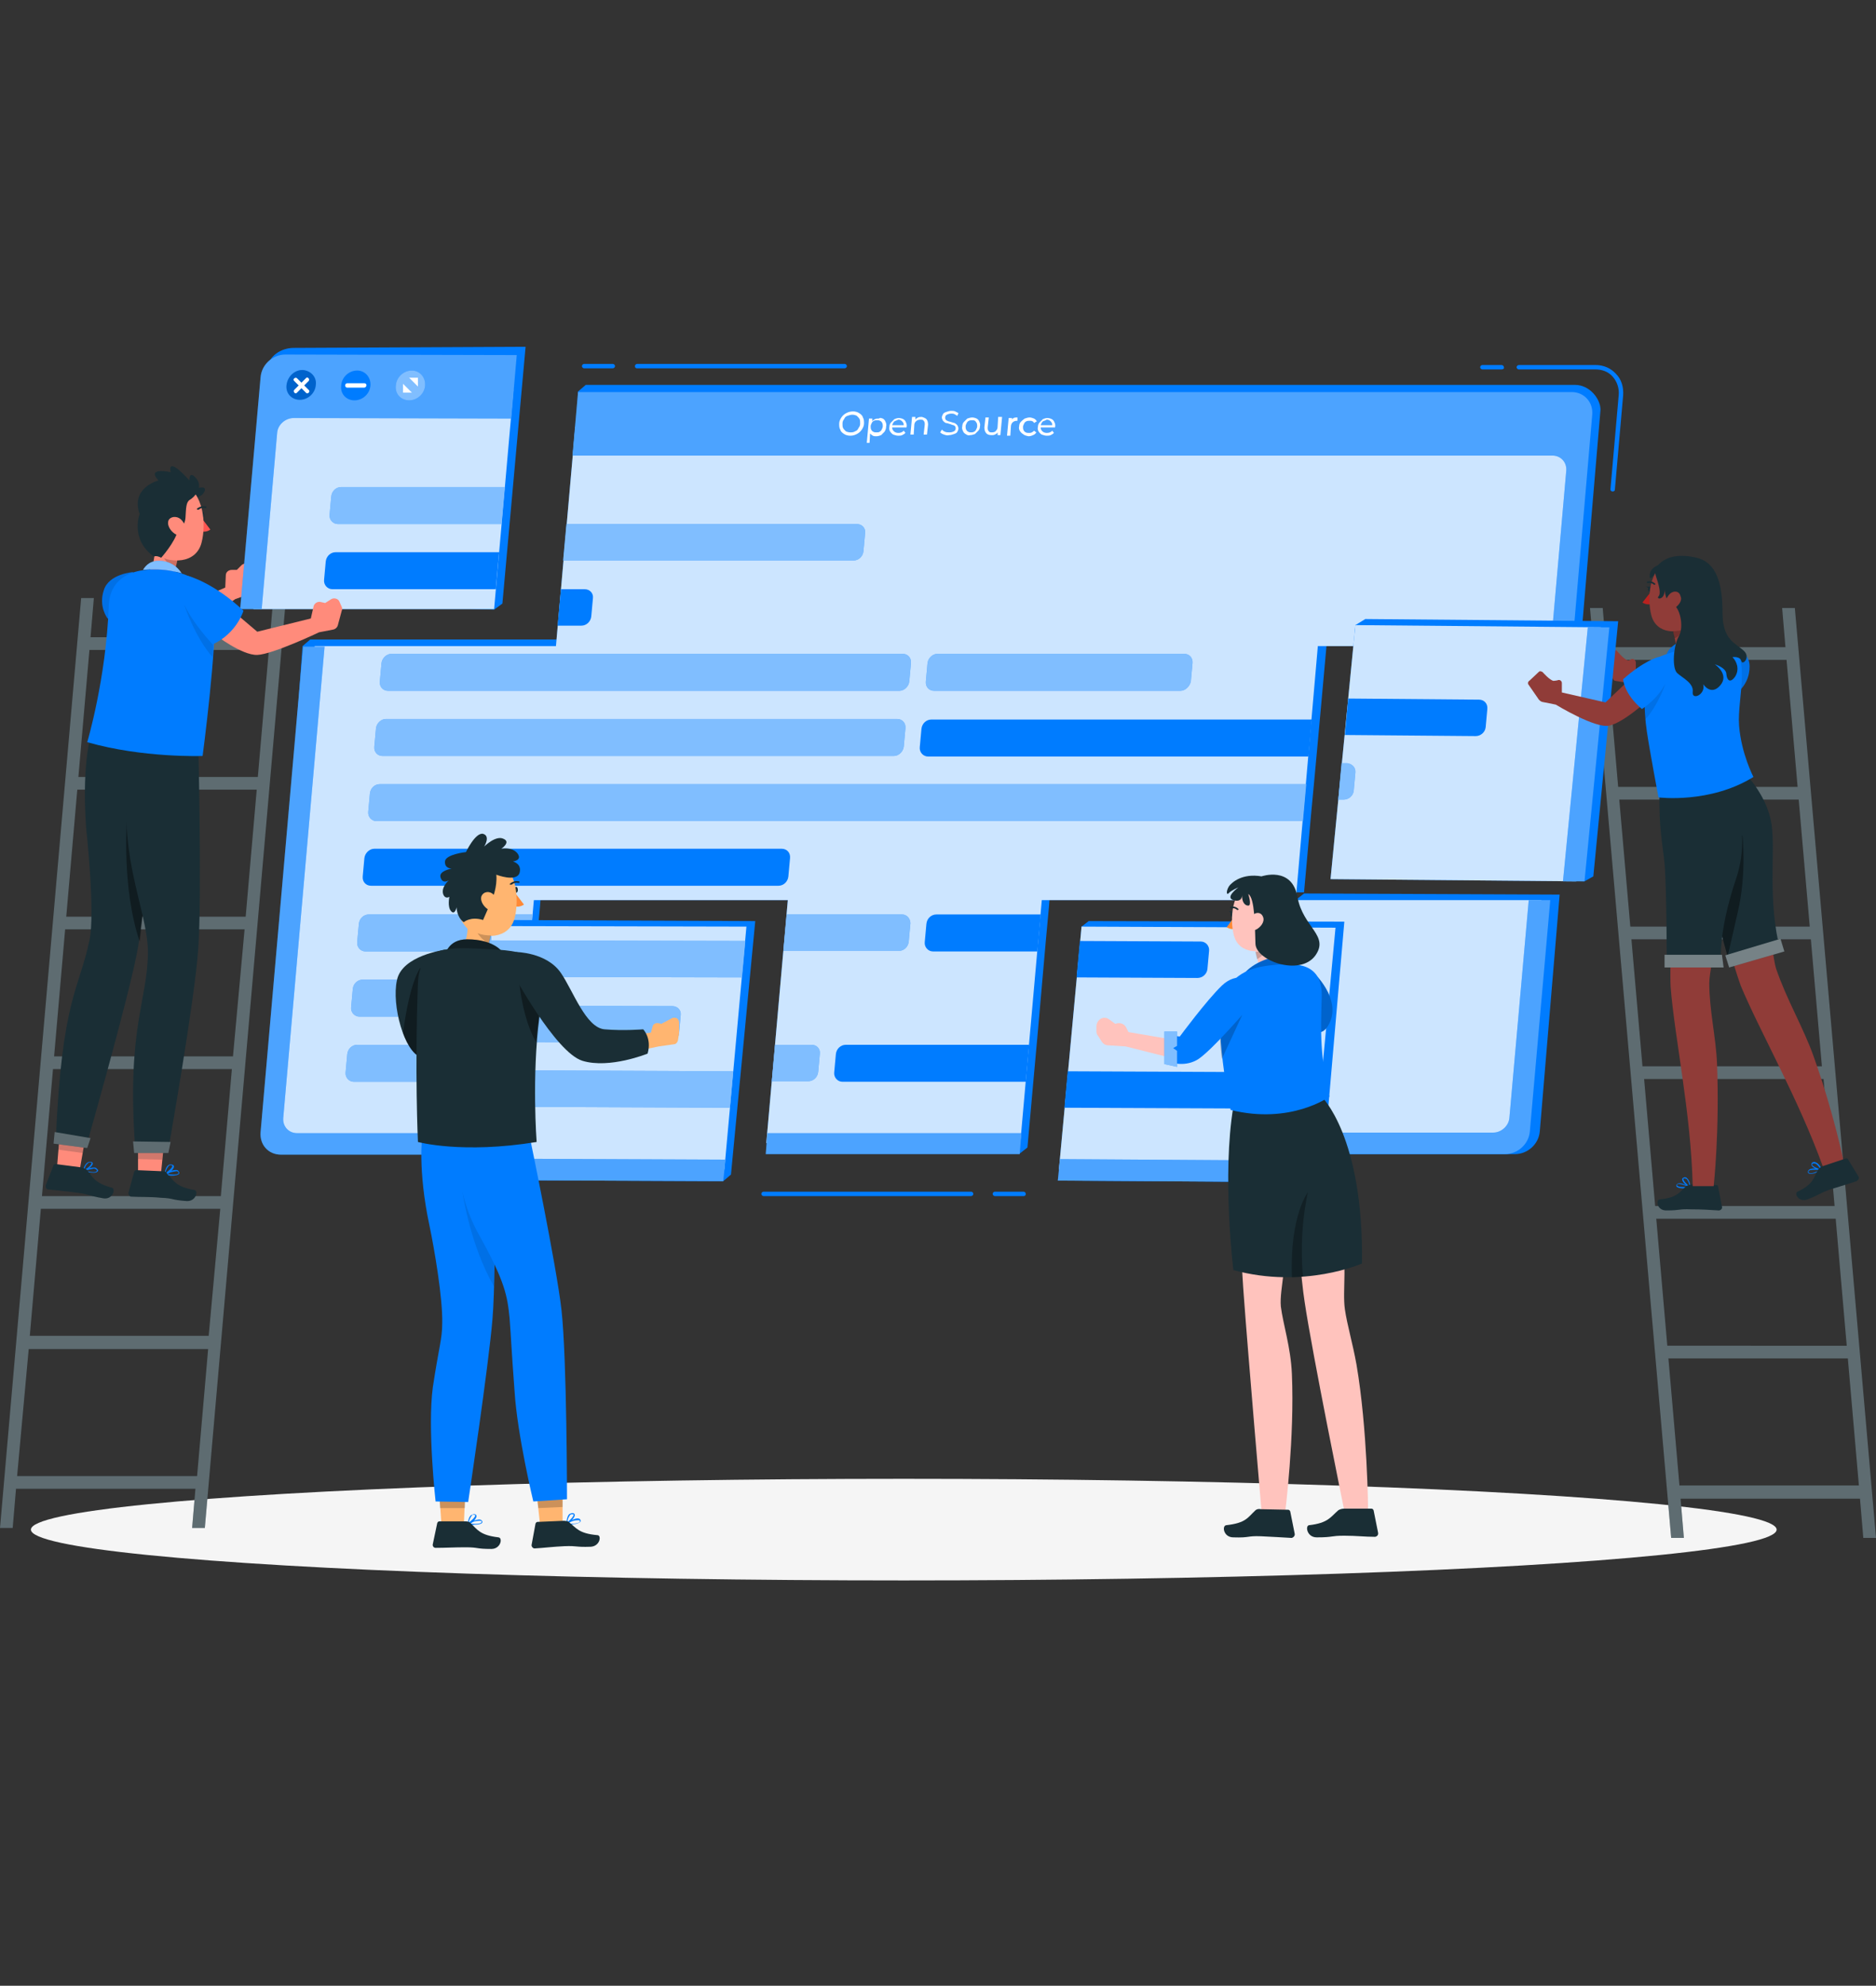 <?xml version="1.0" encoding="utf-8"?>
<!-- Generator: Adobe Illustrator 24.0.2, SVG Export Plug-In . SVG Version: 6.00 Build 0)  -->
<svg version="1.1" id="Capa_1" xmlns="http://www.w3.org/2000/svg" xmlns:xlink="http://www.w3.org/1999/xlink" x="0px" y="0px"
	 viewBox="0 0 339.8 359.6" style="enable-background:new 0 0 339.8 359.6;" xml:space="preserve">
<rect x="0" y="0" width="339.8" height="359.6" fill="#333333" stroke="none"/>
<style type="text/css">
	.st0{fill:#F5F5F5;}
	.st1{fill:#007CFF;}
	.st2{opacity:0.8;fill:#FFFFFF;}
	.st3{opacity:0.5;fill:#FFFFFF;}
	.st4{opacity:0.5;}
	.st5{fill:#FFFFFF;}
	.st6{opacity:0.3;fill:#FFFFFF;}
	.st7{fill:#1A2E35;}
	.st8{fill:#903C38;}
	.st9{opacity:0.4;}
	.st10{opacity:0.4;fill:#FFFFFF;}
	.st11{fill:#BA221F;}
	.st12{opacity:0.2;}
	.st13{opacity:0.1;}
	.st14{fill:#FFC3BD;}
	.st15{fill:#FF8935;}
	.st16{opacity:0.3;}
	.st17{fill:#FFB570;}
	.st18{fill:#FF8B7B;}
	.st19{opacity:0.2;fill:#1A2E35;}
	.st20{fill:#FF5551;}
</style>
<g>
	<title>regurinfo-home-slide</title>
	<ellipse id="_x3C_Path_x3E__1_" class="st0" cx="163.7" cy="277" rx="158.1" ry="9.2"/>
	<g>
		<g>
			<g>
				<path class="st1" d="M285.3,69.7l-179.2,0l-1.4,1.2L104,93.7l0,0l-0.3,3.5l-0.7,8.3l0,0l-0.6,6.6l0,0l-0.3,3.7H60.1h-1.7h-2.2
					l-1.4,1.2l-6.3,86.7c-0.2,2.3,1.5,4.1,3.7,4.1h41.9l0.3-3.9h-0.2l0.8-9.4l0,0l0.6-6.6h0l0.5-5.2l0,0l0.6-6.6l0,0l0.5-5.3
					l0.6-6.5l0,0l0.2-2.6h46l-0.8,9.1l0,0.1l0,0l-2.9,32.9l0,0l-0.1,1.4l0,0.5l0,0l-0.2,2l44.7,1.2l1.4-1.1l1.2-13.4l0,0l0.6-6.6
					l0,0l1.5-17.1l0.6-6.5l0,0l0.2-2.6h46l1.3-14.4h0l0.5-5.3l0.6-6.5l0,0l0.6-6.6h0l1.2-13.3h42.1l2.5,1.2l1.4-1.2l3.5-41.3
					C289.9,72.2,287.9,69.7,285.3,69.7z"/>
				<path class="st1" d="M232.5,209h41.9c2.3,0,4.3-1.8,4.5-4.1l3.6-42.9l-46.3-0.2l-1.4,1.1L232.5,209z"/>
			</g>
		</g>
		<g>
			<g>
				<g>
					<polygon class="st1" points="283.3,117 286.7,77.3 104.2,77.3 100.7,117 57,117 49.2,207 92.8,207 96.7,163 142.7,163 
						138.8,207 184.8,207 188.7,163 234.7,163 230.9,207 275.4,207 279.2,163 234.7,163 238.7,117 					"/>
					<polygon class="st2" points="283.3,117 286.7,77.3 104.2,77.3 100.7,117 57,117 49.2,207 92.8,207 96.7,163 142.7,163 
						138.8,207 184.8,207 188.7,163 234.7,163 230.9,207 275.4,207 279.2,163 234.7,163 238.7,117 					"/>
				</g>
				<g>
					<path class="st1" d="M162.9,125.1H70.3c-0.9,0-1.6-0.7-1.5-1.7l0.3-3.3c0.1-0.9,0.9-1.7,1.8-1.7h92.6c0.9,0,1.6,0.7,1.5,1.7
						l-0.3,3.3C164.6,124.3,163.8,125.1,162.9,125.1z"/>
					<path class="st3" d="M162.9,125.1H70.3c-0.9,0-1.6-0.7-1.5-1.7l0.3-3.3c0.1-0.9,0.9-1.7,1.8-1.7h92.6c0.9,0,1.6,0.7,1.5,1.7
						l-0.3,3.3C164.6,124.3,163.8,125.1,162.9,125.1z"/>
				</g>
				<g>
					<path class="st1" d="M213.8,125.1h-44.6c-0.9,0-1.6-0.7-1.5-1.7l0.3-3.3c0.1-0.9,0.9-1.7,1.8-1.7h44.7c0.9,0,1.6,0.7,1.5,1.7
						l-0.3,3.3C215.5,124.3,214.7,125.1,213.8,125.1z"/>
					<path class="st3" d="M213.8,125.1h-44.6c-0.9,0-1.6-0.7-1.5-1.7l0.3-3.3c0.1-0.9,0.9-1.7,1.8-1.7h44.7c0.9,0,1.6,0.7,1.5,1.7
						l-0.3,3.3C215.5,124.3,214.7,125.1,213.8,125.1z"/>
				</g>
				<g>
					<path class="st1" d="M161.9,136.9H69.3c-0.9,0-1.6-0.7-1.5-1.7l0.3-3.3c0.1-0.9,0.9-1.7,1.8-1.7h92.6c0.9,0,1.6,0.7,1.5,1.7
						l-0.3,3.3C163.6,136.1,162.8,136.9,161.9,136.9z"/>
					<path class="st3" d="M161.9,136.9H69.3c-0.9,0-1.6-0.7-1.5-1.7l0.3-3.3c0.1-0.9,0.9-1.7,1.8-1.7h92.6c0.9,0,1.6,0.7,1.5,1.7
						l-0.3,3.3C163.6,136.1,162.8,136.9,161.9,136.9z"/>
				</g>
				<path class="st1" d="M141,160.4H67.2c-0.9,0-1.6-0.7-1.5-1.7l0.3-3.3c0.1-0.9,0.9-1.7,1.8-1.7h73.8c0.9,0,1.6,0.7,1.5,1.7
					l-0.3,3.3C142.7,159.7,141.9,160.4,141,160.4z"/>
				<path class="st1" d="M105.9,106.7h-4.3l-0.6,6.6h4.3c0.9,0,1.7-0.7,1.8-1.7l0.3-3.3C107.5,107.4,106.8,106.7,105.9,106.7z"/>
				<g>
					<path class="st1" d="M155.2,94.9h-52.6l-0.6,6.6h52.6c0.9,0,1.7-0.7,1.8-1.7l0.3-3.3C156.8,95.7,156.2,94.9,155.2,94.9z"/>
					<path class="st3" d="M155.2,94.9h-52.6l-0.6,6.6h52.6c0.9,0,1.7-0.7,1.8-1.7l0.3-3.3C156.8,95.7,156.2,94.9,155.2,94.9z"/>
				</g>
				<g>
					<path class="st1" d="M236.6,142H68.8c-0.9,0-1.7,0.7-1.8,1.7l-0.3,3.3c-0.1,0.9,0.6,1.7,1.5,1.7H236L236.6,142z"/>
					<path class="st3" d="M236.6,142H68.8c-0.9,0-1.7,0.7-1.8,1.7l-0.3,3.3c-0.1,0.9,0.6,1.7,1.5,1.7H236L236.6,142z"/>
				</g>
				<path class="st1" d="M237.6,130.3h-68.9c-0.9,0-1.7,0.7-1.8,1.7l-0.3,3.3c-0.1,0.9,0.6,1.7,1.5,1.7H237L237.6,130.3z"/>
				<g>
					<g>
						<path class="st1" d="M163.4,165.6h-20.9l-0.6,6.6h20.9c0.9,0,1.7-0.7,1.8-1.7l0.3-3.3C164.9,166.4,164.3,165.6,163.4,165.6z"
							/>
						<path class="st1" d="M96.4,165.6H66.8c-0.9,0-1.7,0.7-1.8,1.7l-0.3,3.3c-0.1,0.9,0.6,1.7,1.5,1.7h29.7L96.4,165.6z"/>
					</g>
					<g class="st4">
						<path class="st5" d="M163.4,165.6h-20.9l-0.6,6.6h20.9c0.9,0,1.7-0.7,1.8-1.7l0.3-3.3C164.9,166.4,164.3,165.6,163.4,165.6z"
							/>
						<path class="st5" d="M96.4,165.6H66.8c-0.9,0-1.7,0.7-1.8,1.7l-0.3,3.3c-0.1,0.9,0.6,1.7,1.5,1.7h29.7L96.4,165.6z"/>
					</g>
				</g>
				<g>
					<path class="st1" d="M95.4,177.4H65.7c-0.9,0-1.7,0.7-1.8,1.7l-0.3,3.3c-0.1,0.9,0.6,1.7,1.5,1.7h29.7L95.4,177.4z"/>
					<path class="st3" d="M95.4,177.4H65.7c-0.9,0-1.7,0.7-1.8,1.7l-0.3,3.3c-0.1,0.9,0.6,1.7,1.5,1.7h29.7L95.4,177.4z"/>
				</g>
				<g>
					<g>
						<path class="st1" d="M94.4,189.2H64.7c-0.9,0-1.7,0.7-1.8,1.7l-0.3,3.3c-0.1,0.9,0.6,1.7,1.5,1.7h29.7L94.4,189.2z"/>
						<path class="st1" d="M147,189.2h-6.6l-0.6,6.6h6.6c0.9,0,1.7-0.7,1.8-1.7l0.3-3.3C148.6,189.9,147.9,189.2,147,189.2z"/>
					</g>
					<g class="st4">
						<path class="st5" d="M94.4,189.2H64.7c-0.9,0-1.7,0.7-1.8,1.7l-0.3,3.3c-0.1,0.9,0.6,1.7,1.5,1.7h29.7L94.4,189.2z"/>
						<path class="st5" d="M147,189.2h-6.6l-0.6,6.6h6.6c0.9,0,1.7-0.7,1.8-1.7l0.3-3.3C148.6,189.9,147.9,189.2,147,189.2z"/>
					</g>
				</g>
				<g>
					<path class="st1" d="M288.4,75.1c0.2-2.3-1.5-4.1-3.7-4.1h-180l-1,11.5h177.5c1.5,0,2.6,1.2,2.5,2.7l-2.8,31.8h3.9L288.4,75.1z
						"/>
					<path class="st6" d="M288.4,75.1c0.2-2.3-1.5-4.1-3.7-4.1h-180l-1,11.5h177.5c1.5,0,2.6,1.2,2.5,2.7l-2.8,31.8h3.9L288.4,75.1z
						"/>
				</g>
				<g>
					<path class="st1" d="M276.9,163l-3.5,39.4c-0.1,1.5-1.5,2.7-2.9,2.7H231l-0.3,3.9h41.9c2.3,0,4.3-1.8,4.5-4.1l3.7-41.9H276.9z"
						/>
					<path class="st6" d="M276.9,163l-3.5,39.4c-0.1,1.5-1.5,2.7-2.9,2.7H231l-0.3,3.9h41.9c2.3,0,4.3-1.8,4.5-4.1l3.7-41.9H276.9z"
						/>
				</g>
				<g>
					<path class="st1" d="M58.8,117l-7.5,85.5c-0.1,1.5,1,2.7,2.5,2.7h39.4l-0.3,3.9H50.9c-2.3,0-3.9-1.8-3.7-4.1l7.7-87.9H58.8z"/>
					<path class="st6" d="M58.8,117l-7.5,85.5c-0.1,1.5,1,2.7,2.5,2.7h39.4l-0.3,3.9H50.9c-2.3,0-3.9-1.8-3.7-4.1l7.7-87.9H58.8z"/>
				</g>
				<g>
					<polygon class="st1" points="185,205.2 139,205.2 138.7,209 184.7,209 					"/>
					<polygon class="st6" points="185,205.2 139,205.2 138.7,209 184.7,209 					"/>
				</g>
				<g>
					<path class="st1" d="M186.4,189.2h-33.2c-0.9,0-1.7,0.7-1.8,1.7l-0.3,3.3c-0.1,0.9,0.6,1.7,1.5,1.7h33.2L186.4,189.2z"/>
					<path class="st1" d="M235.5,189.2h-3l-0.6,6.6h3c0.9,0,1.7-0.7,1.8-1.7l0.3-3.3C237.1,189.9,236.4,189.2,235.5,189.2z"/>
				</g>
				<path class="st1" d="M188.5,165.6h-18.9c-0.9,0-1.7,0.7-1.8,1.7l-0.3,3.3c-0.1,0.9,0.6,1.7,1.5,1.7h18.9L188.5,165.6z"/>
			</g>
			<g>
				<g>
					<path class="st1" d="M292.1,89C292.1,89,292.1,89,292.1,89c-0.3,0-0.4-0.2-0.4-0.4l1.5-17.1c0.1-1.2-0.3-2.4-1.1-3.3
						c-0.8-0.9-1.9-1.3-3.1-1.3h-13.9c-0.2,0-0.4-0.2-0.4-0.4c0-0.2,0.2-0.4,0.4-0.4H289c1.5,0,2.8,0.6,3.7,1.6c1,1,1.4,2.4,1.3,3.9
						l-1.5,17.1C292.5,88.9,292.3,89,292.1,89z"/>
				</g>
				<g>
					<path class="st1" d="M272,66.9h-3.5c-0.2,0-0.4-0.2-0.4-0.4c0-0.2,0.2-0.4,0.4-0.4h3.5c0.2,0,0.4,0.2,0.4,0.4
						C272.5,66.7,272.3,66.9,272,66.9z"/>
				</g>
			</g>
			<g>
				<path class="st1" d="M185.4,216.6h-5.2c-0.2,0-0.4-0.2-0.4-0.4c0-0.2,0.2-0.4,0.4-0.4h5.2c0.2,0,0.4,0.2,0.4,0.4
					C185.8,216.4,185.7,216.6,185.4,216.6z"/>
			</g>
			<g>
				<path class="st1" d="M175.9,216.6h-37.6c-0.2,0-0.4-0.2-0.4-0.4c0-0.2,0.2-0.4,0.4-0.4h37.6c0.2,0,0.4,0.2,0.4,0.4
					C176.3,216.4,176.1,216.6,175.9,216.6z"/>
			</g>
			<g>
				<path class="st5" d="M152.9,78.6c-0.3-0.2-0.6-0.4-0.7-0.8c-0.2-0.3-0.2-0.7-0.2-1.1c0-0.4,0.2-0.8,0.4-1.1
					c0.2-0.3,0.5-0.6,0.9-0.8c0.4-0.2,0.8-0.3,1.2-0.3c0.4,0,0.8,0.1,1.1,0.3c0.3,0.2,0.6,0.4,0.7,0.8c0.2,0.3,0.2,0.7,0.2,1.1
					c0,0.4-0.2,0.8-0.4,1.1c-0.2,0.3-0.5,0.6-0.9,0.8c-0.4,0.2-0.7,0.3-1.2,0.3C153.6,78.9,153.2,78.8,152.9,78.6z M154.9,78.1
					c0.3-0.1,0.5-0.3,0.6-0.6c0.2-0.2,0.3-0.5,0.3-0.8c0-0.3,0-0.6-0.1-0.8c-0.1-0.2-0.3-0.4-0.5-0.6c-0.2-0.1-0.5-0.2-0.8-0.2
					c-0.3,0-0.6,0.1-0.9,0.2c-0.3,0.1-0.5,0.3-0.6,0.6c-0.2,0.2-0.3,0.5-0.3,0.8c0,0.3,0,0.6,0.1,0.8c0.1,0.2,0.3,0.4,0.5,0.6
					c0.2,0.1,0.5,0.2,0.8,0.2C154.3,78.3,154.6,78.3,154.9,78.1z"/>
				<path class="st5" d="M159.9,75.8c0.2,0.1,0.4,0.3,0.5,0.6c0.1,0.2,0.2,0.5,0.1,0.9c0,0.3-0.1,0.6-0.3,0.9
					c-0.2,0.2-0.4,0.4-0.6,0.6c-0.3,0.1-0.5,0.2-0.9,0.2c-0.2,0-0.4,0-0.6-0.1c-0.2-0.1-0.3-0.2-0.5-0.4l-0.1,1.7H157l0.4-4.4h0.6
					l0,0.5c0.1-0.2,0.3-0.3,0.5-0.4c0.2-0.1,0.4-0.1,0.7-0.1C159.4,75.6,159.6,75.7,159.9,75.8z M159.3,78.2
					c0.2-0.1,0.3-0.2,0.4-0.4c0.1-0.2,0.2-0.4,0.2-0.6c0-0.2,0-0.4-0.1-0.6c-0.1-0.2-0.2-0.3-0.4-0.4c-0.2-0.1-0.3-0.1-0.5-0.1
					c-0.2,0-0.4,0-0.6,0.1c-0.2,0.1-0.3,0.2-0.4,0.4c-0.1,0.2-0.2,0.4-0.2,0.6c0,0.2,0,0.4,0.1,0.6c0.1,0.2,0.2,0.3,0.4,0.4
					s0.3,0.1,0.5,0.1C159,78.3,159.2,78.3,159.3,78.2z"/>
				<path class="st5" d="M164.2,77.4h-2.6c0,0.3,0.1,0.5,0.3,0.7c0.2,0.2,0.5,0.3,0.8,0.3c0.4,0,0.7-0.1,1-0.4l0.3,0.4
					c-0.2,0.2-0.4,0.3-0.6,0.4c-0.2,0.1-0.5,0.1-0.7,0.1c-0.3,0-0.6-0.1-0.9-0.2c-0.2-0.1-0.4-0.3-0.6-0.6c-0.1-0.2-0.2-0.5-0.1-0.8
					c0-0.3,0.1-0.6,0.3-0.8c0.2-0.2,0.4-0.4,0.6-0.6c0.3-0.1,0.5-0.2,0.8-0.2s0.6,0.1,0.8,0.2c0.2,0.1,0.4,0.3,0.5,0.6
					c0.1,0.2,0.2,0.5,0.1,0.9C164.2,77.3,164.2,77.3,164.2,77.4z M162,76.3c-0.2,0.2-0.3,0.4-0.4,0.7h2.1c0-0.3-0.1-0.5-0.3-0.7
					c-0.2-0.2-0.4-0.3-0.7-0.3C162.5,76.1,162.2,76.2,162,76.3z"/>
				<path class="st5" d="M167.8,75.9c0.2,0.2,0.3,0.6,0.3,1l-0.2,1.8h-0.6l0.2-1.8c0-0.3,0-0.5-0.2-0.7c-0.1-0.2-0.3-0.2-0.6-0.2
					c-0.3,0-0.6,0.1-0.8,0.3c-0.2,0.2-0.3,0.4-0.3,0.8l-0.1,1.6h-0.6l0.3-3.2h0.6l0,0.5c0.1-0.2,0.3-0.3,0.5-0.4
					c0.2-0.1,0.4-0.1,0.7-0.1C167.3,75.6,167.6,75.7,167.8,75.9z"/>
				<path class="st5" d="M171,78.7c-0.3-0.1-0.5-0.2-0.7-0.4l0.3-0.5c0.1,0.1,0.3,0.3,0.6,0.4c0.2,0.1,0.5,0.1,0.8,0.1
					c0.4,0,0.6-0.1,0.8-0.2c0.2-0.1,0.3-0.3,0.3-0.5c0-0.1,0-0.3-0.1-0.4c-0.1-0.1-0.2-0.2-0.3-0.2c-0.1,0-0.3-0.1-0.6-0.2
					c-0.3-0.1-0.6-0.2-0.8-0.2c-0.2-0.1-0.3-0.2-0.5-0.4c-0.1-0.2-0.2-0.4-0.2-0.6c0-0.2,0.1-0.4,0.2-0.6c0.1-0.2,0.3-0.3,0.6-0.4
					c0.3-0.1,0.6-0.2,0.9-0.2c0.2,0,0.5,0,0.7,0.1c0.2,0.1,0.4,0.2,0.6,0.3l-0.2,0.5c-0.2-0.1-0.3-0.2-0.5-0.3
					c-0.2-0.1-0.4-0.1-0.6-0.1c-0.3,0-0.6,0.1-0.8,0.2c-0.2,0.1-0.3,0.3-0.3,0.5c0,0.1,0,0.3,0.1,0.4c0.1,0.1,0.2,0.2,0.3,0.2
					c0.1,0.1,0.3,0.1,0.6,0.2c0.3,0.1,0.6,0.2,0.7,0.2c0.2,0.1,0.3,0.2,0.5,0.4c0.1,0.2,0.2,0.4,0.2,0.6c0,0.2-0.1,0.4-0.2,0.6
					c-0.1,0.2-0.3,0.3-0.6,0.4c-0.3,0.1-0.6,0.2-0.9,0.2C171.6,78.9,171.3,78.8,171,78.7z"/>
				<path class="st5" d="M174.9,78.6c-0.2-0.1-0.4-0.3-0.5-0.6c-0.1-0.2-0.2-0.5-0.1-0.8c0-0.3,0.1-0.6,0.3-0.8
					c0.2-0.2,0.4-0.4,0.6-0.6c0.3-0.1,0.6-0.2,0.9-0.2c0.3,0,0.6,0.1,0.8,0.2c0.2,0.1,0.4,0.3,0.5,0.6c0.1,0.2,0.2,0.5,0.1,0.8
					c0,0.3-0.1,0.6-0.3,0.8c-0.2,0.2-0.4,0.4-0.6,0.6c-0.3,0.1-0.6,0.2-0.9,0.2C175.4,78.9,175.2,78.8,174.9,78.6z M176.4,78.2
					c0.2-0.1,0.3-0.2,0.4-0.4c0.1-0.2,0.2-0.4,0.2-0.6c0-0.2,0-0.4-0.1-0.6c-0.1-0.2-0.2-0.3-0.3-0.4c-0.2-0.1-0.3-0.1-0.5-0.1
					c-0.2,0-0.4,0-0.6,0.1c-0.2,0.1-0.3,0.2-0.4,0.4c-0.1,0.2-0.2,0.4-0.2,0.6c0,0.2,0,0.4,0.1,0.6c0.1,0.2,0.2,0.3,0.4,0.4
					c0.2,0.1,0.3,0.1,0.5,0.1C176,78.3,176.2,78.3,176.4,78.2z"/>
				<path class="st5" d="M181.5,75.6l-0.3,3.2h-0.5l0-0.5c-0.1,0.2-0.3,0.3-0.5,0.4c-0.2,0.1-0.4,0.1-0.6,0.1c-0.4,0-0.8-0.1-1-0.4
					c-0.2-0.2-0.3-0.6-0.3-1l0.2-1.8h0.6l-0.2,1.8c0,0.3,0,0.5,0.2,0.7c0.1,0.2,0.3,0.2,0.6,0.2c0.3,0,0.6-0.1,0.7-0.3
					c0.2-0.2,0.3-0.4,0.3-0.8l0.1-1.7H181.5z"/>
				<path class="st5" d="M183.6,75.7c0.2-0.1,0.4-0.1,0.7-0.1l0,0.6c0,0-0.1,0-0.1,0c-0.3,0-0.6,0.1-0.8,0.3
					c-0.2,0.2-0.3,0.5-0.3,0.8l-0.1,1.6h-0.6l0.3-3.2h0.6l0,0.5C183.2,76,183.4,75.8,183.6,75.7z"/>
				<path class="st5" d="M185.3,78.6c-0.2-0.1-0.4-0.3-0.6-0.6c-0.1-0.2-0.2-0.5-0.1-0.8c0-0.3,0.1-0.6,0.3-0.8
					c0.2-0.2,0.4-0.4,0.7-0.6c0.3-0.1,0.6-0.2,0.9-0.2c0.3,0,0.5,0.1,0.8,0.2c0.2,0.1,0.4,0.3,0.5,0.5l-0.5,0.3
					c-0.1-0.2-0.2-0.3-0.3-0.3c-0.1-0.1-0.3-0.1-0.5-0.1c-0.2,0-0.4,0-0.6,0.1c-0.2,0.1-0.3,0.2-0.4,0.4c-0.1,0.2-0.2,0.4-0.2,0.6
					c0,0.2,0,0.4,0.1,0.6c0.1,0.2,0.2,0.3,0.4,0.4c0.2,0.1,0.3,0.1,0.6,0.1c0.2,0,0.3,0,0.5-0.1c0.2-0.1,0.3-0.2,0.4-0.3l0.4,0.3
					c-0.1,0.2-0.3,0.4-0.6,0.5c-0.2,0.1-0.5,0.2-0.8,0.2C185.8,78.9,185.5,78.8,185.3,78.6z"/>
				<path class="st5" d="M191.1,77.4h-2.6c0,0.3,0.1,0.5,0.3,0.7c0.2,0.2,0.5,0.3,0.8,0.3c0.4,0,0.7-0.1,1-0.4l0.3,0.4
					c-0.2,0.2-0.4,0.3-0.6,0.4c-0.2,0.1-0.5,0.1-0.7,0.1c-0.3,0-0.6-0.1-0.9-0.2c-0.2-0.1-0.4-0.3-0.6-0.6c-0.1-0.2-0.2-0.5-0.1-0.8
					c0-0.3,0.1-0.6,0.3-0.8c0.2-0.2,0.4-0.4,0.6-0.6c0.3-0.1,0.5-0.2,0.8-0.2s0.6,0.1,0.8,0.2c0.2,0.1,0.4,0.3,0.5,0.6
					c0.1,0.2,0.2,0.5,0.1,0.9C191.1,77.3,191.1,77.3,191.1,77.4z M188.9,76.3c-0.2,0.2-0.3,0.4-0.4,0.7h2.1c0-0.3-0.1-0.5-0.3-0.7
					c-0.2-0.2-0.4-0.3-0.7-0.3C189.4,76.1,189.2,76.2,188.9,76.3z"/>
			</g>
		</g>
	</g>
	<g>
		<g>
			<path class="st1" d="M105.8,66.7h5.2c0.2,0,0.4-0.2,0.4-0.4c0-0.2-0.2-0.4-0.4-0.4h-5.2c-0.2,0-0.4,0.2-0.4,0.4
				C105.4,66.5,105.6,66.7,105.8,66.7z"/>
		</g>
		<g>
			<path class="st1" d="M115.4,66.7H153c0.2,0,0.4-0.2,0.4-0.4c0-0.2-0.2-0.4-0.4-0.4h-37.6c-0.2,0-0.4,0.2-0.4,0.4
				C115,66.5,115.1,66.7,115.4,66.7z"/>
		</g>
	</g>
	<g>
		<path class="st7" d="M288,110.1l14.7,168.4h2.3l-0.6-7.1h32.5l0.6,7.1h2.3l-14.7-168.4h-2.3l0.6,7.1h-32.5l-0.6-7.1H288z
			 M291.1,119.5h32.5l2,23h-32.5L291.1,119.5z M293.3,144.8h32.5l2,23h-32.5L293.3,144.8z M295.5,170.1H328l2,23h-32.5L295.5,170.1z
			 M297.8,195.4h32.5l2,23h-32.5L297.8,195.4z M300,220.7h32.5l2,23H302L300,220.7z M336.7,269h-32.5l-2-23h32.5L336.7,269z"/>
		<path class="st6" d="M288,110.1l14.7,168.4h2.3l-0.6-7.1h32.5l0.6,7.1h2.3l-14.7-168.4h-2.3l0.6,7.1h-32.5l-0.6-7.1H288z
			 M291.1,119.5h32.5l2,23h-32.5L291.1,119.5z M293.3,144.8h32.5l2,23h-32.5L293.3,144.8z M295.5,170.1H328l2,23h-32.5L295.5,170.1z
			 M297.8,195.4h32.5l2,23h-32.5L297.8,195.4z M300,220.7h32.5l2,23H302L300,220.7z M336.7,269h-32.5l-2-23h32.5L336.7,269z"/>
	</g>
	<g>
		<path class="st8" d="M308.3,119.5l-4.1,3.9l-7.9-1.8V120c0-0.5-0.5-0.8-0.9-0.6c0,0-0.4,0.3-0.5,0.2c-0.7-0.1-2-1.7-2-1.7
			c-0.2-0.2-0.4-0.2-0.7-0.1l-0.6,0.2c-0.3,0.1-0.5,0.4-0.4,0.8l0.9,4c0.1,0.3,0.3,0.5,0.5,0.5l2.5,0.4c0,0,7.2,4.4,9.7,3.8
			c2.6-0.6,6.5-4.2,6.5-4.2L308.3,119.5z"/>
		<g>
			<polygon class="st1" points="247.3,112.1 245.5,113.2 242.6,158.2 287,159.6 288.6,158.7 293.1,112.5 			"/>
			<g>
				<g>
					<g>
						<polygon class="st1" points="290,113.6 245.5,113.2 241,159.2 285.5,159.6 						"/>
						<polygon class="st2" points="290,113.6 245.5,113.2 241,159.2 285.5,159.6 						"/>
					</g>
					<path class="st1" d="M267.9,126.7l-23.7-0.2l-0.6,6.6l23.7,0.2c0.9,0,1.7-0.7,1.8-1.6l0.3-3.3
						C269.5,127.4,268.8,126.7,267.9,126.7z"/>
					<g>
						<path class="st1" d="M244,138.2l-1,0l-0.6,6.6l1,0c0.9,0,1.7-0.7,1.8-1.6l0.3-3.3C245.6,139,244.9,138.3,244,138.2z"/>
						<path class="st3" d="M244,138.2l-1,0l-0.6,6.6l1,0c0.9,0,1.7-0.7,1.8-1.6l0.3-3.3C245.6,139,244.9,138.3,244,138.2z"/>
					</g>
				</g>
				<g>
					<polygon class="st1" points="283.1,159.6 287,159.6 291.5,113.6 287.6,113.6 					"/>
					<polygon class="st6" points="283.1,159.6 287,159.6 291.5,113.6 287.6,113.6 					"/>
				</g>
			</g>
		</g>
		<g>
			<path class="st7" d="M301.8,102c0,0-3,0.2-3,2.3c0,1.3,1-0.9,2.5-1.5C302.7,102.1,301.8,102,301.8,102z"/>
			<g>
				<path class="st8" d="M313.2,171.9c0,0,1.5,5,2.1,6.6c3.5,8.4,10.5,20.5,15,33.1l3.6-1.4c0,0-1.7-8.5-5.4-18.9
					c-1.8-5.1-4.9-10.3-6.8-15.9c-0.5-1.6-1-6.5-1-6.5L313.2,171.9z"/>
				<path class="st7" d="M316.3,140.3c0,0,3.9,4,4.6,9.1c0.7,5.1-0.8,13.6,1.6,22.9l-9.1,2.5c0,0-7.4-25.9-8.1-32.1L316.3,140.3z"/>
				<path class="st9" d="M310.4,164l2.3-8.2l2.9-4.6c0,0,0.8,6.9-0.8,13.8c-0.8,3.4-1.4,6.3-1.9,8.2
					C312.4,171.3,311.5,167.9,310.4,164z"/>
				<g>
					<path class="st1" d="M304.9,215.2c-0.5,0-1-0.1-1.2-0.3c-0.1-0.1-0.1-0.3,0-0.4c0.1-0.1,0.2-0.2,0.3-0.2
						c0.7-0.2,2.1,0.7,2.1,0.7c0,0,0.1,0.1,0,0.1c0,0,0,0.1-0.1,0.1C305.7,215.2,305.3,215.2,304.9,215.2z M304.2,214.4
						c-0.1,0-0.1,0-0.2,0c-0.1,0-0.2,0.1-0.2,0.1c-0.1,0.1-0.1,0.2,0,0.2c0.2,0.3,1.2,0.3,2,0.2
						C305.3,214.7,304.8,214.5,304.2,214.4z"/>
					<path class="st1" d="M306.1,215.1C306.1,215.1,306.1,215.1,306.1,215.1c-0.5-0.2-1.5-1.1-1.4-1.6c0-0.1,0.1-0.2,0.4-0.3
						c0.2,0,0.4,0,0.5,0.2c0.5,0.4,0.6,1.5,0.6,1.6C306.2,215,306.2,215.1,306.1,215.1C306.1,215.1,306.1,215.1,306.1,215.1z
						 M305.1,213.4L305.1,213.4c-0.2,0-0.2,0.1-0.2,0.1c0,0.3,0.6,1,1.1,1.3c0-0.5-0.2-0.9-0.5-1.3
						C305.4,213.5,305.3,213.4,305.1,213.4L305.1,213.4z"/>
					<path class="st7" d="M306.5,214.5l4.4,0.1c0.2,0,0.3,0.1,0.3,0.3l0.7,3.6c0.1,0.3-0.1,0.6-0.5,0.7c0,0-0.1,0-0.1,0
						c-1.6-0.1-3-0.2-5-0.2c-2.3-0.1-1.8,0.2-4.5,0.2c-1.7,0-1.9-1.9-1.2-2c3.2-0.3,3.6-1.3,4.8-2.4
						C305.8,214.6,306.2,214.5,306.5,214.5z"/>
				</g>
				<g>
					<path class="st1" d="M328.8,212.4c-0.5,0.2-1,0.2-1.2,0.1c-0.1-0.1-0.2-0.3-0.1-0.4c0-0.1,0.1-0.2,0.2-0.3
						c0.6-0.4,2.2-0.1,2.2-0.1c0,0,0.1,0,0.1,0.1c0,0,0,0.1,0,0.1C329.5,212.1,329.1,212.3,328.8,212.4z M327.9,211.9
						c-0.1,0-0.1,0-0.2,0.1c-0.1,0-0.1,0.1-0.1,0.2c0,0.1,0,0.2,0.1,0.2c0.3,0.2,1.2-0.1,1.9-0.5C329,211.8,328.4,211.8,327.9,211.9
						z"/>
					<path class="st1" d="M329.9,211.9C329.9,211.9,329.8,211.9,329.9,211.9c-0.6,0-1.8-0.5-1.8-1c0-0.1,0-0.3,0.2-0.4
						c0.2-0.1,0.4-0.1,0.6,0c0.6,0.2,1.1,1.2,1.1,1.3C330,211.8,330,211.9,329.9,211.9C329.9,211.9,329.9,211.9,329.9,211.9z
						 M328.4,210.7L328.4,210.7c-0.2,0.1-0.2,0.2-0.2,0.2c0.1,0.3,0.9,0.7,1.5,0.8c-0.2-0.4-0.5-0.8-0.9-1
						C328.6,210.7,328.5,210.7,328.4,210.7L328.4,210.7z"/>
					<path class="st7" d="M330.1,211.2l4.2-1.4c0.2-0.1,0.3,0,0.4,0.1l1.9,3.1c0.2,0.3,0.1,0.6-0.2,0.8c0,0-0.1,0-0.1,0.1
						c-1.5,0.5-2.9,0.9-4.8,1.5c-2.2,0.8-1.6,0.8-4.1,1.8c-1.6,0.6-2.5-1.1-1.8-1.4c2.9-1.4,2.9-2.5,3.7-4
						C329.5,211.6,329.8,211.3,330.1,211.2z"/>
				</g>
				<path class="st8" d="M302.6,171.8c0,0-0.1,5.2,0,6.9c0.7,9.1,3.7,22.8,4,36.1h3.8c0,0,1.1-10,0.6-22.3
					c-0.2-4.7-1.4-9.6-1.4-14.5c0-1.6,1-6.5,1-6.5L302.6,171.8z"/>
				<path class="st7" d="M312.4,141.2c0,0,5.4,7.7,2.1,17.8c-3.6,10.6-2.7,15.9-2.7,15.9h-9.9c0,0,0-13.9-0.4-18.5
					c-0.3-3.2-1.1-6.8-0.9-13L312.4,141.2z"/>
				<g>
					<polygon class="st7" points="311.9,172.9 312.2,175.2 301.5,175.2 301.5,172.9 					"/>
					<polygon class="st10" points="311.9,172.9 312.2,175.2 301.5,175.2 301.5,172.9 					"/>
				</g>
				<g>
					<polygon class="st7" points="322.5,170 312.5,173 313.2,175.2 323.2,172.3 					"/>
					<polygon class="st10" points="322.5,170 312.5,173 313.2,175.2 323.2,172.3 					"/>
				</g>
			</g>
			<path class="st8" d="M309,116.8c0,0-2.2-0.2-2.2-4.3c0,0-2.1-0.9-3.4,0.3c-1.3,1.2,1.2,4-0.5,5.2C302.9,118,304.4,119,309,116.8z
				"/>
			<path class="st7" d="M299.2,106.7c0-0.3-0.2-0.5-0.4-0.5c-0.2,0-0.3,0.2-0.3,0.5c0,0.3,0.2,0.5,0.4,0.5
				C299.1,107.3,299.2,107,299.2,106.7z"/>
			<path class="st11" d="M299,107.2l-1.5,1.9c0,0,0.6,0.5,1.6,0.3L299,107.2z"/>
			<path class="st8" d="M308.7,106.3c-0.2,3.5-0.2,5-1.9,6.8c-2.7,1.9-6.8,1.8-7.7-1.7c-0.8-3.1-0.4-8.3,3-9.7
				c2.4-1,5.2,0.1,6.2,2.5C308.6,104.8,308.8,105.6,308.7,106.3z"/>
			<path class="st7" d="M299.7,105.9c-0.1,0-0.1,0-0.1,0c-0.3-0.3-0.7-0.4-1.1-0.3c-0.1,0-0.2,0-0.2-0.1c0-0.1,0-0.2,0.1-0.2
				c0.5-0.1,1,0,1.4,0.4C299.9,105.7,299.9,105.8,299.7,105.9C299.8,105.9,299.8,105.9,299.7,105.9
				C299.8,105.9,299.8,105.9,299.7,105.9z"/>
			<path class="st7" d="M298.9,106.3l-0.8-0.1C298.2,106.2,298.6,106.7,298.9,106.3z"/>
			<path class="st12" d="M305.2,113.9c-0.2,0.4-0.8,1.2-1.9,1.7c-0.1-0.5-0.2-0.9-0.3-1.3C303.8,114.3,304.5,114.2,305.2,113.9z"/>
			<path class="st1" d="M310.7,117.4c0,0,0-2.8-3.2-2.2c-3.2,0.5-5.6,2.1-5.7,3.7L310.7,117.4z"/>
			<path class="st13" d="M310.7,117.4c0,0,0-2.8-3.2-2.2c-3.2,0.5-5.6,2.1-5.7,3.7L310.7,117.4z"/>
			<g>
				<path class="st1" d="M312.6,117.1c0,0,4.3,0.1,4.3,3.6c0,3.4-2.5,4.9-2.5,4.9L312.6,117.1z"/>
				<path class="st13" d="M312.6,117.1c0,0,4.3,0.1,4.3,3.6c0,3.4-2.5,4.9-2.5,4.9L312.6,117.1z"/>
			</g>
			<path class="st1" d="M317.6,140.7c0,0-2.2-4.2-2.6-9.3c-0.4-5.1,2.7-14.1-2.8-14.3c-5.5-0.2-8.5,0.6-11.8,1.9
				c-3.3,1.3-2.6,10.2-2.1,13.5c0.5,3.4,2.1,11.9,2.1,11.9S309.7,145.6,317.6,140.7z"/>
			<path class="st13" d="M298,130.3c-0.2-1.8-0.3-4-0.1-6l3.7-0.5C301.7,123.9,300.2,127.9,298,130.3z"/>
			<path class="st8" d="M294.9,123.3l-4.1,3.9l-7.9-1.8v-1.7c0-0.4-0.4-0.7-0.8-0.5c0,0-0.5,0.1-0.7,0.1c-0.7-0.1-2-1.6-2-1.6
				c-0.2-0.1-0.4-0.2-0.6-0.1l-1.7,1.6c-0.3,0.2-0.4,0.4-0.3,0.7l1.8,2.6c0.1,0.2,0.4,0.5,0.7,0.6l2.5,0.5c0,0,7.2,4.4,9.7,3.8
				c2.6-0.6,6.5-4.2,6.5-4.2L294.9,123.3z"/>
			<path class="st1" d="M300.3,119c0,0-2.6,0.7-6.3,4c0,0,0.1,2.6,3.4,5.4c0,0,3.5-2.2,4.6-5.5C303.2,119.7,300.3,119,300.3,119z"/>
			<path class="st7" d="M301.7,101.3c0,0-2.4,1.1-1.8,2.9c0.6,1.8,1,3.3,0.5,3.8c-0.5,0.6,1.2,0.7,1.1-1.2c0,0,0.2,2.5,1.5,2.7
				c1.2,0.3,2.1,3.9,1.1,5.7c-1,1.7-1.3,5.8-0.3,6.7c1,0.9,3,1.8,2.8,3.4c-0.2,1.6,2.4,0.5,1.9-1.4c0,0,1.4,2.2,3.1,0.2
				c1.7-2-1-3.8-1-3.8s2.1,0.6,2.1,1.8c0.1,1.1,0.7,1.7,1.6,0.4c0.8-1.3,0.3-2.7-0.5-3.5c0,0,1.4-0.2,1.6,0.7s1.8-0.7,0.4-1.9
				c-1.4-1.3-3.8-1.9-3.8-6.8c0-4.9-0.9-9.1-4.7-10S301.7,101.3,301.7,101.3z"/>
			<path class="st8" d="M302.5,107.5c-0.5,0.5-0.8,1.1-0.9,1.9c0,0.9,0.9,1.2,1.6,0.8c0.7-0.4,1.6-1.4,1.2-2.2
				C304.2,107,303.2,106.9,302.5,107.5z"/>
		</g>
	</g>
	<g>
		<polygon class="st1" points="243.5,166.9 197.2,166.8 195.9,167.8 195.5,194 194.9,200.6 194,210 193.9,211.8 193.7,213.8 
			237.6,214.1 239.6,212 		"/>
		<g>
			<g>
				<polygon class="st1" points="191.8,211.8 237.8,212 241.9,168 195.9,167.8 				"/>
				<polygon class="st2" points="191.8,211.8 237.8,212 241.9,168 195.9,167.8 				"/>
			</g>
			<path class="st1" d="M217.5,170.5l-21.9-0.1L195,177l21.9,0.1c0.9,0,1.7-0.7,1.8-1.6l0.3-3.3
				C219.1,171.3,218.4,170.5,217.5,170.5z"/>
			<polygon class="st1" points="192.8,200.6 238.8,200.8 239.4,194.2 193.4,194 			"/>
			<g>
				<polygon class="st1" points="192,209.9 191.6,213.8 237.6,214.1 238,210.2 				"/>
				<polygon class="st6" points="192,209.9 191.6,213.8 237.6,214.1 238,210.2 				"/>
			</g>
		</g>
	</g>
	<g>
		<path class="st14" d="M224.5,220.5c0,0,0.5,10.7,0.8,14.3c0.7,9.7,3.2,38.9,3.2,38.9h4.3c0,0,1.7-13.4,1.2-24.9
			c-0.2-4.8-1.6-9-2-12.2c-0.3-3.3,1.5-8.4,0.3-13.2C231.1,219,224.5,220.5,224.5,220.5z"/>
		<path class="st14" d="M234.8,220.7c0,0,0.9,11.3,1.5,15c1.4,9.5,7.2,37.9,7.2,37.9l4.3-0.2c0,0-0.1-14.6-2.1-26.3
			c-0.7-3.9-1.7-7.2-2.1-10c-0.5-3.4,0.6-9.2-0.9-13.9C241.3,218.9,234.8,220.7,234.8,220.7z"/>
		<path class="st7" d="M239.3,198.5c0,0,7.7,7.1,7.4,30.3c0,0-10.5,4.7-23.3,1.2c0,0-2.1-17.1,0-29.6L239.3,198.5z"/>
		<g>
			<path class="st7" d="M223.6,165.6c0-0.3-0.2-0.5-0.4-0.5c-0.2,0-0.3,0.2-0.3,0.5c0,0.3,0.2,0.5,0.4,0.5
				C223.5,166.1,223.6,165.9,223.6,165.6z"/>
			<path class="st7" d="M223.3,165.1l-0.7-0.1C222.6,165,223,165.5,223.3,165.1z"/>
		</g>
		<path class="st14" d="M233.2,174.8c0,0-2.2-0.2-2.1-4.2c0,0-2-0.9-3.3,0.3c-1.3,1.2,1.2,4-0.4,5.1
			C227.3,176,228.7,177,233.2,174.8z"/>
		<path class="st15" d="M223.6,166l-1.4,1.9c0,0,0.6,0.5,1.6,0.3L223.6,166z"/>
		<path class="st14" d="M233,164.5c-0.2,3.4-0.2,4.8-1.9,6.6c-2.6,1.8-6.7,1.7-7.6-1.7c-0.8-3-0.4-8.1,2.9-9.5
			c2.4-1,5.1,0.1,6.1,2.5C232.9,163.1,233,163.8,233,164.5z"/>
		<path class="st7" d="M224.2,164.8c-0.1,0-0.1,0-0.1,0c-0.3-0.3-0.7-0.4-1.1-0.3c-0.1,0-0.2,0-0.2-0.1c0-0.1,0-0.2,0.1-0.2
			c0.5-0.1,1,0,1.4,0.4C224.4,164.6,224.4,164.7,224.2,164.8C224.3,164.7,224.3,164.7,224.2,164.8
			C224.3,164.8,224.3,164.8,224.2,164.8z"/>
		<path class="st12" d="M229.5,172c-0.2,0.4-0.8,1.1-1.8,1.7c-0.1-0.4-0.2-0.9-0.3-1.3C228.1,172.3,228.8,172.2,229.5,172z"/>
		<path class="st1" d="M234.9,175.4c0,0-1.3-3-5.2-1.8c-3.9,1.3-4.8,3.4-4.8,3.4L234.9,175.4z"/>
		<path class="st12" d="M234.9,175.4c0,0-1.3-3-5.2-1.8c-3.9,1.3-4.8,3.4-4.8,3.4L234.9,175.4z"/>
		<g>
			<path class="st1" d="M237.9,176.1c0,0,5.1,4.7,2.9,9.2c-2.2,4.6-5.9-1.9-5.9-1.9L237.9,176.1z"/>
			<path class="st12" d="M237.9,176.1c0,0,5.1,4.7,2.9,9.2c-2.2,4.6-5.9-1.9-5.9-1.9L237.9,176.1z"/>
		</g>
		<path class="st7" d="M228.4,273.3l4.9,0.1c0.2,0,0.3,0.1,0.4,0.3l0.8,4c0.1,0.4-0.2,0.7-0.5,0.8c0,0-0.1,0-0.1,0
			c-1.8-0.1-3.3-0.2-5.5-0.3c-2.6-0.1-1.9,0.3-5,0.2c-1.8,0-2.1-2.1-1.3-2.2c3.6-0.4,3.9-1.4,5.3-2.7
			C227.6,273.3,228,273.2,228.4,273.3z"/>
		<path class="st7" d="M243.5,273.2l4.9,0c0.2,0,0.3,0.1,0.4,0.3l0.8,4c0.1,0.4-0.1,0.7-0.5,0.8c0,0-0.1,0-0.1,0
			c-1.8,0-3.3-0.2-5.5-0.2c-2.6,0-1.9,0.3-5,0.3c-1.8,0-2.1-2.1-1.4-2.2c3.5-0.4,3.9-1.5,5.3-2.7
			C242.7,273.3,243.1,273.2,243.5,273.2z"/>
		<path class="st1" d="M240.8,198.6c0,0-7,5.1-17.9,2.4c0,0-3.4-16.2-1.1-21.1c2.1-4.4,6.2-4.9,9.4-5.2c3.3-0.2,8.4-0.6,8.2,5.9
			C239.2,187.3,239.1,191.1,240.8,198.6z"/>
		<path class="st12" d="M221.3,191.8c-0.3-2.2-0.4-4.4-0.4-6.5l4.1-1.5L221.3,191.8z"/>
		<path class="st14" d="M213.8,188.5l-9.4-1.6l-0.4-0.8c-0.3-0.6-0.9-0.9-1.6-0.8l-0.4,0.1l-1.1-0.8c-0.5-0.4-1.3-0.4-1.8,0.1l0,0
			c-0.3,0.3-0.5,0.7-0.5,1.1v1c0,0.3,0.1,0.6,0.3,0.8l0.7,1.1c0.3,0.4,0.7,0.6,1.1,0.6l3.2,0.2l9.9,2.5V188.5z"/>
		<path class="st1" d="M226.8,177.6c0,0-2.7-1.8-5.5,0.9c-2.8,2.7-7.6,9.2-7.6,9.2l-1.7-0.2l-0.2,4.8c0,0,2.5,1,4.9-0.3
			c2.4-1.2,10.3-10.5,10.3-10.5S228,178.9,226.8,177.6z"/>
		<g>
			<polygon class="st1" points="213.2,186.8 213.2,189.4 212.5,189.8 213.2,190.3 213.2,193.2 210.9,192.7 210.9,186.8 			"/>
			<polygon class="st3" points="213.2,186.8 213.2,189.4 212.5,189.8 213.2,190.3 213.2,193.2 210.9,192.7 210.9,186.8 			"/>
		</g>
		<path class="st16" d="M236,231.2c-0.6,0-1.3,0.1-2,0.1c-0.4-11.2,2.9-15.4,2.9-15.4C235.4,222.8,235.8,229,236,231.2z"/>
		<path class="st7" d="M228.5,158.7c0,0,5.5-1.9,6.5,3.7c1,5.6,5.9,7,3.2,10.7c-2.8,3.7-10.7,0.9-10.8-2.2c-0.1-3.1-0.1-8.3-1.3-9
			c0,0,0.7,2.1,0,2.1c-0.7,0-1.2-0.8-1.1-1.9c0,0,0,1.4-1.6,0.9c-1.6-0.5,0.9-2.3,0.9-2.3s-1.2,0.5-1.7,1c-0.4,0.5-0.6-0.2,0-1.2
			C223.1,159.8,225,158.1,228.5,158.7z"/>
		<path class="st14" d="M226.9,165.7c-0.5,0.5-0.8,1.1-0.9,1.8c0,0.9,0.8,1.2,1.6,0.8c0.7-0.4,1.5-1.3,1.2-2.2
			C228.5,165.2,227.6,165.1,226.9,165.7z"/>
	</g>
	<g>
		<g>
			<path class="st17" d="M95.6,186.8l4.5-0.6l0.3-1.1c0.1-0.5,0.6-0.7,1.1-0.6l0.5,0.1l1.9-1c0.1-0.1,0.3-0.1,0.5-0.1l0,0
				c0.5,0,0.8,0.4,0.8,0.9l0,1.8c0,0,0,0.1,0,0.1l-0.2,1.3c-0.1,0.4-0.4,0.7-0.7,0.7l-2.8,0.4l-5.2,1.1L95.6,186.8z"/>
			<path class="st7" d="M98.7,185.6c0,0-3.5,0.3-7,0c-1.2-0.1-2.3-1-3.3-2.3l-3.9,5.7c1.1,1.1,2.2,1.9,3.1,2.2
				c4.9,1.5,11.8-1.3,11.8-1.3C100.4,187.2,98.7,185.6,98.7,185.6z"/>
			<path class="st16" d="M98.7,185.6c0,0-3.5,0.3-7,0c-1.2-0.1-2.3-1-3.3-2.3l-3.9,5.7c1.1,1.1,2.2,1.9,3.1,2.2
				c4.9,1.5,11.8-1.3,11.8-1.3C100.4,187.2,98.7,185.6,98.7,185.6z"/>
		</g>
		<g>
			<polygon class="st1" points="90.7,166.6 86.4,213.7 131,213.9 132.4,212.7 136.8,166.8 			"/>
			<g>
				<g>
					<polygon class="st1" points="85.2,211.7 131.2,211.8 135.2,167.8 89.2,167.7 					"/>
					<polygon class="st2" points="85.2,211.7 131.2,211.8 135.2,167.8 89.2,167.7 					"/>
				</g>
				<g>
					<polygon class="st1" points="86.2,200.4 132.2,200.6 132.8,194 86.8,193.8 					"/>
					<polygon class="st3" points="86.2,200.4 132.2,200.6 132.8,194 86.8,193.8 					"/>
				</g>
				<g>
					<path class="st1" d="M121.8,182.2l-33.9-0.1l-0.6,6.6l33.9,0.1c0.9,0,1.7-0.7,1.8-1.7l0.3-3.3
						C123.4,182.9,122.7,182.2,121.8,182.2z"/>
					<path class="st3" d="M121.8,182.2l-33.9-0.1l-0.6,6.6l33.9,0.1c0.9,0,1.7-0.7,1.8-1.7l0.3-3.3
						C123.4,182.9,122.7,182.2,121.8,182.2z"/>
				</g>
				<g>
					<polygon class="st1" points="88.4,176.9 134.4,177 135,170.4 89,170.3 					"/>
					<polygon class="st3" points="88.4,176.9 134.4,177 135,170.4 89,170.3 					"/>
				</g>
				<g>
					<polygon class="st1" points="85.4,209.8 85,213.7 131,213.9 131.4,210 					"/>
					<polygon class="st6" points="85.4,209.8 85,213.7 131,213.9 131.4,210 					"/>
				</g>
			</g>
		</g>
		<g>
			<path class="st17" d="M82.3,172.3c0,0,2.5-0.3,2.4-4.8c0,0,2.3-1,3.7,0.3c1.5,1.3-1.3,4.5,0.5,5.8
				C89,173.6,87.4,174.6,82.3,172.3z"/>
			<path class="st7" d="M93.1,161.1c0-0.3,0.2-0.5,0.4-0.5c0.2,0,0.3,0.3,0.3,0.6c0,0.3-0.2,0.5-0.4,0.5
				C93.2,161.7,93.1,161.4,93.1,161.1z"/>
			<path class="st15" d="M93.3,161.7l1.6,2.1c0,0-0.7,0.6-1.8,0.3L93.3,161.7z"/>
			<path class="st17" d="M82.6,160.7c0.2,3.8,0.2,5.5,2.1,7.5c2.9,2,7.5,1.9,8.5-1.9c0.9-3.4,0.4-9.1-3.3-10.7
				c-2.7-1.1-5.7,0.1-6.9,2.8C82.7,159,82.6,159.8,82.6,160.7z"/>
			<path class="st7" d="M92.5,160.2c0.1,0,0.1,0,0.2,0c0.3-0.3,0.8-0.4,1.2-0.3c0.1,0,0.2,0,0.2-0.1c0-0.1,0-0.2-0.1-0.2
				c-0.6-0.1-1.1,0-1.6,0.4c-0.1,0.1-0.1,0.2,0,0.2C92.4,160.2,92.4,160.2,92.5,160.2C92.4,160.2,92.5,160.2,92.5,160.2z"/>
			<path class="st12" d="M86.5,169c0.3,0.4,0.9,1.3,2.1,1.9c0.1-0.5,0.3-1,0.3-1.5C88.1,169.4,87.3,169.3,86.5,169z"/>
			<g>
				<path class="st7" d="M80.6,173c0,0,0.5-2.9,4-2.9c4.9,0,6.4,2.3,6.4,2.3L80.6,173z"/>
				<path class="st16" d="M80.6,173c0,0,0.5-2.9,4-2.9c4.9,0,6.4,2.3,6.4,2.3L80.6,173z"/>
			</g>
			<g>
				<polygon class="st17" points="79.5,269.4 80,276.7 84,276.5 84.3,269.5 				"/>
				<g>
					<path class="st1" d="M84.7,276.1C84.7,276.1,84.7,276,84.7,276.1c-0.1-0.1-0.1-0.2,0-0.2c0.1,0,1.6-0.9,2.3-0.7
						c0.1,0,0.2,0.1,0.3,0.2c0.1,0.1,0.1,0.3,0,0.4c-0.2,0.2-0.7,0.3-1.3,0.3C85.6,276.2,85.2,276.1,84.7,276.1z M85.1,275.9
						c0.8,0.1,1.9,0.1,2.1-0.2c0,0,0.1-0.1,0-0.2c0-0.1-0.1-0.1-0.2-0.1c-0.1,0-0.1,0-0.2,0C86.1,275.4,85.6,275.6,85.1,275.9z"/>
					<path class="st1" d="M84.7,276.1C84.7,276,84.6,276,84.7,276.1c0-0.1,0.1-1.3,0.6-1.7c0.2-0.1,0.4-0.2,0.6-0.2
						c0.3,0,0.4,0.2,0.4,0.3c0.1,0.5-0.9,1.4-1.4,1.6C84.8,276.1,84.8,276.1,84.7,276.1C84.7,276.1,84.7,276.1,84.7,276.1z
						 M85.8,274.3c-0.1,0-0.3,0-0.3,0.1c-0.3,0.4-0.5,0.8-0.6,1.3c0.5-0.3,1.2-1,1.2-1.3C86,274.4,86,274.3,85.8,274.3L85.8,274.3
						L85.8,274.3z"/>
					<path class="st7" d="M84.3,275.5l-4.7,0c-0.2,0-0.3,0.1-0.4,0.3l-0.8,3.8c-0.1,0.3,0.1,0.7,0.5,0.7c0,0,0.1,0,0.1,0
						c1.7,0,3.2-0.1,5.3-0.1c2.5,0,1.8,0.3,4.7,0.3c1.7,0,2.1-2,1.3-2.1c-3.4-0.4-3.8-1.4-5.1-2.6C85,275.6,84.7,275.5,84.3,275.5z"
						/>
				</g>
				<polygon class="st12" points="79.7,273.1 84.2,273.1 84.3,269.5 79.5,269.4 				"/>
				<path class="st1" d="M76.5,205.6c0,0-0.9,6.1,1.3,16.4c0.9,4.3,2.4,13.1,2.3,17.6c0,2.9-0.6,4.3-1.7,11.6
					c-1,7.4,0.5,20.7,0.5,20.7l5.9,0.1c0,0,3.7-24.6,4.4-33.1c0.4-4.3,0.5-17.4,0.5-17.4l-2.1-15.8H76.5z"/>
				<path class="st13" d="M83.8,216c0,0,1.3,9.4,5.7,17c0.2-5.3,0.2-11.7,0.2-11.7l-0.1-0.4l-3-4.2L83.8,216z"/>
			</g>
			<g>
				<g>
					<polygon class="st17" points="97.1,269.5 97.9,276.8 101.9,276.5 101.9,269.5 					"/>
					<g>
						<path class="st1" d="M102.6,276C102.6,276,102.5,276,102.6,276c-0.1-0.1-0.1-0.2,0-0.2c0.1,0,1.5-1,2.2-0.8
							c0.1,0,0.3,0.1,0.3,0.2c0.1,0.1,0.1,0.3,0,0.4c-0.2,0.2-0.7,0.4-1.2,0.4C103.5,276.1,103,276.1,102.6,276z M102.9,275.9
							c0.8,0.1,1.9,0,2.1-0.3c0,0,0.1-0.1,0-0.2c0-0.1-0.1-0.1-0.2-0.1c-0.1,0-0.1,0-0.2,0C104,275.3,103.4,275.5,102.9,275.9z"/>
						<path class="st1" d="M102.6,276C102.5,276,102.5,275.9,102.6,276c0-0.1,0-1.3,0.5-1.8c0.2-0.1,0.4-0.2,0.6-0.2
							c0.3,0,0.4,0.2,0.4,0.3c0.1,0.5-0.9,1.4-1.4,1.7C102.7,276,102.6,276,102.6,276C102.6,276,102.6,276,102.6,276z M103.6,274.2
							c-0.1,0-0.3,0.1-0.3,0.1c-0.3,0.4-0.5,0.8-0.5,1.3c0.5-0.3,1.2-1.1,1.1-1.4C103.8,274.3,103.8,274.2,103.6,274.2L103.6,274.2
							L103.6,274.2z"/>
						<path class="st7" d="M102.1,275.4l-4.7,0.2c-0.2,0-0.3,0.1-0.4,0.3l-0.7,3.8c-0.1,0.3,0.2,0.7,0.5,0.7c0,0,0.1,0,0.1,0
							c1.7-0.1,3.2-0.3,5.3-0.4c2.5-0.1,1.9,0.2,4.8,0.1c1.7-0.1,2-2.1,1.2-2.1c-3.4-0.3-3.8-1.3-5.2-2.4
							C102.9,275.5,102.5,275.4,102.1,275.4z"/>
					</g>
					<polygon class="st12" points="101.9,269.5 97.1,269.5 97.5,273.1 101.9,272.9 					"/>
				</g>
				<path class="st1" d="M82.8,205.6c0,0-0.9,9.3,3.9,17.9s5.2,11.2,5.6,15.2c0.3,3.9,0.3,5.2,0.9,13.2c0.5,8,3.4,20,3.4,20l6.1-0.4
					c0,0,0-25.3-1-34.3c-0.9-8-5.8-31.6-5.8-31.6H82.8z"/>
			</g>
			<path class="st7" d="M80.6,172c0,0-7.8,1-8.7,5.5c-1,4.5,1.3,13,4.4,14C79.3,192.5,80.6,172,80.6,172z"/>
			<path class="st9" d="M77.5,176.1l-1.4-0.8c0,0-1.9,2.5-3.1,11.8c0.8,2.2,1.9,3.9,3.2,4.3c1.2,0.4,2.2-2.7,2.9-6.5L77.5,176.1z"/>
			<path class="st7" d="M75.7,206.8c0,0,8,2.2,21.5,0c0,0-0.9-11.9,0.5-22.6c1.5-11.1-1.3-11.9-8.8-12.3c-7.6-0.4-12.9-0.8-13.2,6.1
				C75.1,194,75.7,206.8,75.7,206.8z"/>
			<path class="st9" d="M94.1,178.3c0,0,0.6,6.3,3,10.4c0,0,0,0,0,0c0.1-1.5,0.3-3,0.5-4.5c0.3-2.7,0.5-4.7,0.3-6.3l-2.6-3.9
				L94.1,178.3z"/>
			<g>
				<path class="st17" d="M113.4,187.6l4.5-0.6l0.3-1.1c0.1-0.5,0.6-0.7,1.1-0.6l0.5,0.1l1.9-1c0.1-0.1,0.3-0.1,0.5-0.1l0,0
					c0.5,0,0.8,0.4,0.8,0.9l0,1.8c0,0,0,0.1,0,0.1l-0.2,1.3c-0.1,0.4-0.4,0.7-0.7,0.7l-2.8,0.4l-5.2,1.1L113.4,187.6z"/>
				<path class="st7" d="M93.4,172.4c0,0,5.6,0,8.2,3.8c2.2,3.2,4.5,9.9,7.9,10.2c3.5,0.3,7,0,7,0s1.6,1.6,0.8,4.4
					c0,0-6.9,2.8-11.8,1.3s-12.7-16-12.7-16L93.4,172.4z"/>
			</g>
			<path class="st7" d="M89.2,162.7c0,0,0.9-2.1,0.7-4.3c0,0,3.6,1.4,4.2-0.3c0.5-1.7-1.2-2.1-1.2-2.1s1.8-0.2,0.8-1.5
				c-1-1.2-2.9-0.8-2.9-0.8s1.8-1.2,0.4-1.8c-1.4-0.7-3.5,1.4-3.5,1.4s1.2-1.9-0.2-2.3c-1.4-0.3-3.1,3.3-3.1,3.3s-3.7,0.4-3.8,1.7
				c-0.1,1.3,1.2,1.3,1.2,1.3s-2.4,0.4-2,1.6c0.4,1.3,1.5,0.5,1.5,0.5s-1.5,1.3-1,2.6c0.4,0.9,1.1,0.4,1.1,0.4s-0.4,1.8,0.3,2.6
				c0.7,0.8,1-0.7,1-0.7s0,1.8,1.3,2.7c0,0,1.2-1.1,3.5-0.4L89.2,162.7z"/>
			<path class="st17" d="M89.4,162c0.6,0.5,0.9,1.3,1,2c0,1-0.9,1.3-1.8,0.8c-0.8-0.4-1.7-1.5-1.4-2.5
				C87.6,161.4,88.7,161.3,89.4,162z"/>
		</g>
	</g>
	<g>
		<g>
			<g>
				<path class="st7" d="M49.5,108.3l-0.6,7.1H16.4l0.6-7.1h-2.3L0,276.7h2.3l0.6-7.1h32.5l-0.6,7.1h2.3l14.7-168.4H49.5z
					 M46.7,140.7H14.2l2-23h32.5L46.7,140.7z M44.5,166H12l2-23h32.5L44.5,166z M42.2,191.3H9.8l2-23h32.5L42.2,191.3z M40,216.6
					H7.6l2-23H42L40,216.6z M37.8,241.9H5.4l2-23h32.5L37.8,241.9z M5.2,244.3h32.5l-2,23H3.1L5.2,244.3z"/>
				<path class="st6" d="M49.5,108.3l-0.6,7.1H16.4l0.6-7.1h-2.3L0,276.7h2.3l0.6-7.1h32.5l-0.6,7.1h2.3l14.7-168.4H49.5z
					 M46.7,140.7H14.2l2-23h32.5L46.7,140.7z M44.5,166H12l2-23h32.5L44.5,166z M42.2,191.3H9.8l2-23h32.5L42.2,191.3z M40,216.6
					H7.6l2-23H42L40,216.6z M37.8,241.9H5.4l2-23h32.5L37.8,241.9z M5.2,244.3h32.5l-2,23H3.1L5.2,244.3z"/>
			</g>
			<g>
				<path class="st18" d="M26.4,107.3l5.3,3.1l9.1-4l0.1-2.2c0-0.6,0.5-1,1.1-1l0.9,0l0.9-0.9c0.5-0.4,1.2-0.3,1.6,0.2l0.5,0.8
					c0.1,0.2,0.2,0.4,0.2,0.7l-0.3,2.7c0,0.4-0.3,0.7-0.7,0.9l-2.5,0.9c0,0-7.6,5.4-10.4,6c-2.8,0.6-8.3-2.3-8.3-2.3L26.4,107.3z"/>
				<g>
					<path class="st1" d="M95.2,62.8l-42,0.2c-2.3,0-4.6,1.5-4.8,3.8l-2.9,42l44,1.6l1.5-1.1L95.2,62.8z"/>
					<g>
						<g>
							<polygon class="st1" points="89.5,110.3 93,70.6 49.4,70.5 45.9,110.3 							"/>
							<polygon class="st2" points="89.5,110.3 93,70.6 49.4,70.5 45.9,110.3 							"/>
						</g>
						<path class="st1" d="M90.4,100l-29.6,0c-0.9,0-1.7,0.7-1.8,1.7l-0.3,3.3c-0.1,0.9,0.6,1.7,1.5,1.7l29.6,0L90.4,100z"/>
						<g>
							<path class="st1" d="M91.4,88.2l-29.6,0c-0.9,0-1.7,0.7-1.8,1.7l-0.3,3.3c-0.1,0.9,0.6,1.7,1.5,1.7l29.6,0L91.4,88.2z"/>
							<path class="st3" d="M91.4,88.2l-29.6,0c-0.9,0-1.7,0.7-1.8,1.7l-0.3,3.3c-0.1,0.9,0.6,1.7,1.5,1.7l29.6,0L91.4,88.2z"/>
						</g>
						<g>
							<path class="st1" d="M50.2,78.4c0.1-1.5,1.5-2.7,3-2.7l39.4,0.1l1-11.5l-41.9-0.1c-2.3,0-4.3,1.8-4.5,4.1l-3.7,42l3.9,0
								L50.2,78.4z"/>
							<path class="st6" d="M50.2,78.4c0.1-1.5,1.5-2.7,3-2.7l39.4,0.1l1-11.5l-41.9-0.1c-2.3,0-4.3,1.8-4.5,4.1l-3.7,42l3.9,0
								L50.2,78.4z"/>
						</g>
						<g>
							<path class="st1" d="M77,69.8c-0.1,1.5-1.4,2.7-2.9,2.7c-1.5,0-2.6-1.2-2.4-2.7c0.1-1.5,1.4-2.7,2.9-2.7
								C76,67.1,77.1,68.3,77,69.8z"/>
							<path class="st3" d="M77,69.8c-0.1,1.5-1.4,2.7-2.9,2.7c-1.5,0-2.6-1.2-2.4-2.7c0.1-1.5,1.4-2.7,2.9-2.7
								C76,67.1,77.1,68.3,77,69.8z"/>
						</g>
						<path class="st1" d="M67.1,69.8c-0.1,1.5-1.4,2.7-2.9,2.7c-1.5,0-2.6-1.2-2.4-2.7c0.1-1.5,1.4-2.7,2.9-2.7
							C66.1,67.1,67.2,68.3,67.1,69.8z"/>
						<g>
							<path class="st1" d="M57.2,69.7c-0.1,1.5-1.4,2.7-2.9,2.7c-1.5,0-2.6-1.2-2.4-2.7s1.4-2.7,2.9-2.7
								C56.3,67.1,57.4,68.3,57.2,69.7z"/>
							<path class="st12" d="M57.2,69.7c-0.1,1.5-1.4,2.7-2.9,2.7c-1.5,0-2.6-1.2-2.4-2.7s1.4-2.7,2.9-2.7
								C56.3,67.1,57.4,68.3,57.2,69.7z"/>
						</g>
						<path class="st5" d="M55.9,70.6c-0.3-0.3-0.6-0.6-0.8-0.8c0.3-0.3,0.6-0.6,0.8-0.8c0.3-0.3-0.2-0.9-0.5-0.5
							c-0.3,0.3-0.6,0.6-0.8,0.8c-0.3-0.3-0.6-0.6-0.8-0.8c-0.3-0.3-0.9,0.2-0.5,0.5c0.3,0.3,0.6,0.6,0.8,0.8
							c-0.3,0.3-0.6,0.6-0.8,0.8c-0.3,0.3,0.2,0.9,0.5,0.5c0.3-0.3,0.6-0.6,0.8-0.8c0.3,0.3,0.6,0.6,0.8,0.8
							C55.7,71.5,56.3,70.9,55.9,70.6z"/>
						<g>
							<path class="st5" d="M66,69.4c-1,0-2.1,0-3.1,0c-0.5,0-0.5,0.8,0,0.8c1,0,2.1,0,3.1,0C66.5,70.1,66.5,69.4,66,69.4L66,69.4z"
								/>
						</g>
						<g>
							<polygon class="st5" points="73,71.1 74.6,71.1 73,69.5 							"/>
							<polygon class="st5" points="74.1,68.4 75.7,70 75.7,68.4 							"/>
						</g>
					</g>
				</g>
				<g>
					<polygon class="st18" points="10.9,204.4 10.3,211.7 14.4,212.1 15.6,205.2 					"/>
					<g>
						<path class="st1" d="M15.1,212.1C15,212.1,15,212,15.1,212.1c-0.1-0.1,0-0.2,0-0.2c0.1,0,1.7-0.7,2.3-0.4
							c0.1,0.1,0.2,0.2,0.3,0.3c0.1,0.1,0.1,0.3-0.1,0.4c-0.2,0.2-0.8,0.2-1.3,0.1C15.9,212.3,15.5,212.2,15.1,212.1z M15.4,212
							c0.8,0.2,1.8,0.4,2.1,0.1c0,0,0.1-0.1,0-0.2c0-0.1-0.1-0.1-0.2-0.2c-0.1,0-0.1,0-0.2-0.1C16.6,211.7,16,211.8,15.4,212z"/>
						<path class="st1" d="M15,212.1C15,212.1,15,212,15,212.1c0-0.1,0.3-1.3,0.9-1.6c0.2-0.1,0.4-0.1,0.6-0.1
							c0.3,0.1,0.3,0.2,0.3,0.3c0,0.5-1.1,1.3-1.7,1.4C15.1,212.1,15.1,212.1,15,212.1C15.1,212.1,15.1,212.1,15,212.1z M16.4,210.5
							c-0.1,0-0.3,0-0.4,0.1c-0.4,0.3-0.6,0.7-0.7,1.2c0.6-0.2,1.3-0.9,1.3-1.2C16.6,210.6,16.6,210.6,16.4,210.5L16.4,210.5
							L16.4,210.5z"/>
						<path class="st7" d="M14.7,211.4l-4.6-0.6c-0.2,0-0.3,0.1-0.4,0.2l-1.4,3.6c-0.1,0.3,0,0.7,0.4,0.8c0,0,0.1,0,0.1,0
							c1.7,0.2,3.2,0.3,5.2,0.6c2.4,0.3,1.8,0.5,4.7,1c1.7,0.3,2.3-1.7,1.6-1.9c-3.3-0.9-3.5-2-4.6-3.3
							C15.4,211.6,15.1,211.5,14.7,211.4z"/>
					</g>
					<polygon class="st19" points="15.6,205.2 10.9,204.4 10.6,208.2 15,208.8 					"/>
				</g>
				<g>
					<path class="st7" d="M34.1,89c0,0,3.3-1.5,3-0.2c-0.3,1.3-2.7,1.9-3.4,1.4C33,89.6,34.1,89,34.1,89z"/>
					<path class="st18" d="M25.6,104.3c0,0,2.5-0.3,2.4-4.8c0,0,2.3-1,3.7,0.3c1.5,1.3-1.3,4.5,0.5,5.8
						C32.2,105.6,30.6,106.7,25.6,104.3z"/>
					<path class="st7" d="M36.3,93.2c0-0.3,0.2-0.5,0.4-0.5c0.2,0,0.3,0.3,0.3,0.6c0,0.3-0.2,0.5-0.4,0.5
						C36.5,93.8,36.3,93.5,36.3,93.2z"/>
					<path class="st20" d="M36.5,93.8l1.6,2.1c0,0-0.7,0.6-1.8,0.3L36.5,93.8z"/>
					<path class="st18" d="M25.9,92.7c0.2,3.8,0.2,5.5,2.1,7.5c2.9,2,7.5,1.9,8.5-1.9c0.9-3.4,0.4-9.1-3.3-10.7
						c-2.7-1.1-5.7,0.1-6.9,2.8C25.9,91.1,25.8,91.9,25.9,92.7z"/>
					<path class="st7" d="M35.8,92.3c0.1,0,0.1,0,0.2,0c0.3-0.3,0.8-0.4,1.2-0.3c0.1,0,0.2,0,0.2-0.1c0-0.1,0-0.2-0.1-0.2
						c-0.6-0.1-1.1,0-1.6,0.4C35.6,92.1,35.6,92.2,35.8,92.3C35.7,92.2,35.7,92.3,35.8,92.3C35.7,92.3,35.7,92.3,35.8,92.3z"/>
					<path class="st12" d="M29.7,101.1c0.3,0.4,0.9,1.3,2.1,1.9c0.1-0.5,0.3-1,0.3-1.5C31.3,101.5,30.5,101.4,29.7,101.1z"/>
					<path class="st7" d="M27.9,100.8c0,0,0.3-0.3,1.3,0.2c0,0,2.5-2.8,3-4.9c0,0,1.3-0.7,1.4-2.4c0.1-1.7,0.1-2.8,0.8-3.2
						c0.7-0.4,2.5-2.1,1.2-3.8c-1.4-1.7-1.3,0.3-1.3,0.3s-4-4.6-3.4-1.5c0,0-4.5-1-2.2,1.5c0,0-5.1,1.3-3.4,6.1
						C25.3,93,23.5,97.7,27.9,100.8z"/>
					<path class="st18" d="M32.7,94c0.6,0.5,0.9,1.3,1,2c0,1-1,1.3-1.8,0.8c-0.8-0.4-1.7-1.5-1.4-2.5C30.8,93.5,32,93.4,32.7,94z"/>
				</g>
				<g>
					<path class="st1" d="M29.7,103.2c0.9,0.1,2,0.3,3.2,0.6c-0.5-0.7-1.4-1.9-3.4-2.2c-2.2-0.3-3.1,0.8-3.6,1.6
						C27,103.1,28.3,103,29.7,103.2z"/>
					<path class="st3" d="M29.7,103.2c0.9,0.1,2,0.3,3.2,0.6c-0.5-0.7-1.4-1.9-3.4-2.2c-2.2-0.3-3.1,0.8-3.6,1.6
						C27,103.1,28.3,103,29.7,103.2z"/>
				</g>
				<path class="st7" d="M16.8,132.1c0,0-2.1,4.8-1.2,17.8c0,0,1.7,15.4,0.6,20.4c-1.9,9-5,10.6-6.1,36.2l5.6,0.8
					c0,0,7.4-25.9,9.1-34.7c1.1-5.4,2.5-21.9,2.5-21.9l0.5-17.4L16.8,132.1z"/>
				<g>
					<polygon class="st18" points="25,205.7 25,213 29.1,213.1 29.8,206.1 					"/>
					<g>
						<path class="st1" d="M29.8,212.7C29.8,212.7,29.8,212.7,29.8,212.7c-0.1-0.1-0.1-0.2,0-0.2c0.1,0,1.6-0.8,2.3-0.6
							c0.1,0,0.2,0.1,0.3,0.3c0.1,0.1,0.1,0.3,0,0.4c-0.2,0.2-0.7,0.3-1.3,0.3C30.7,212.9,30.3,212.8,29.8,212.7z M30.2,212.6
							c0.8,0.1,1.9,0.2,2.1-0.1c0,0,0.1-0.1,0-0.2c0-0.1-0.1-0.1-0.2-0.2c-0.1,0-0.1,0-0.2,0C31.3,212.2,30.7,212.3,30.2,212.6z"/>
						<path class="st1" d="M29.8,212.7C29.8,212.7,29.8,212.6,29.8,212.7c0-0.1,0.1-1.3,0.7-1.7c0.2-0.1,0.4-0.2,0.6-0.1
							c0.3,0,0.4,0.2,0.4,0.3c0.1,0.5-1,1.4-1.5,1.6C29.9,212.7,29.9,212.7,29.8,212.7C29.8,212.7,29.8,212.7,29.8,212.7z M31,211
							c-0.1,0-0.3,0-0.4,0.1c-0.3,0.4-0.6,0.8-0.6,1.3c0.5-0.3,1.3-1,1.2-1.3C31.2,211.1,31.2,211.1,31,211L31,211L31,211z"/>
						<path class="st7" d="M29.4,212.1l-4.7-0.2c-0.2,0-0.3,0.1-0.4,0.3l-1,3.7c-0.1,0.3,0.1,0.7,0.4,0.8c0,0,0.1,0,0.1,0
							c1.7,0.1,3.2,0,5.3,0.2c2.5,0.1,1.8,0.4,4.7,0.6c1.7,0.1,2.2-1.9,1.4-2c-3.4-0.6-3.7-1.7-4.9-2.9
							C30.2,212.2,29.8,212.1,29.4,212.1z"/>
					</g>
					<polygon class="st19" points="25,209.9 29.4,210 29.8,206.1 25,205.7 					"/>
				</g>
				<path class="st9" d="M27.1,153.3l-1.1-2.1l-3-2.8c0,0-1,12.3,2.3,22.1C25.9,165.4,26.7,157.3,27.1,153.3z"/>
				<path class="st7" d="M23.7,133.4c0,0-1,4.6-0.8,14.9s3.9,18.1,3.9,24.2c-0.1,8.9-3.9,13.7-2.3,35.6h6c0,0,4.8-27.1,5.4-36.2
					c0.7-9.4,0-37.8,0-37.8L23.7,133.4z"/>
				<g>
					<path class="st1" d="M24.1,103.6c0,0-4.4,0.3-5.3,3.3c-1,3,0.7,5.1,0.7,5.1l2.4,0.7L24.1,103.6z"/>
					<path class="st13" d="M24.1,103.6c0,0-4.4,0.3-5.3,3.3c-1,3,0.7,5.1,0.7,5.1l2.4,0.7L24.1,103.6z"/>
				</g>
				<path class="st1" d="M29.7,103.2c2.8,0.3,8.5,1.5,9.1,7.4s-2.1,26.3-2.1,26.3s-10.8,0.4-20.9-2.5c0,0,3.4-11.4,3.9-24.6
					C19.8,105.3,23.1,102.6,29.7,103.2z"/>
				<path class="st13" d="M33.4,109.6c0,0,1.9,5.8,5.1,9.4c0.2-2.9,0.3-5.5,0.3-7.4L33.4,109.6z"/>
				<g>
					<path class="st18" d="M42,110.5l4.6,3.9l9.7-2.4l0.5-2.2c0.1-0.5,0.7-0.9,1.2-0.8l0.9,0.2l1.1-0.7c0.5-0.3,1.3-0.1,1.5,0.5
						l0.4,0.9c0.1,0.2,0.1,0.5,0,0.7l-0.7,2.6c-0.1,0.4-0.4,0.7-0.8,0.8l-2.6,0.5c0,0-8.4,4-11.2,4.1c-2.8,0.1-7.7-3.7-7.7-3.7
						L42,110.5z"/>
					<path class="st1" d="M34.1,104.3c0,0,4.6,1.2,10,6.3c0,0-1.2,4.1-5.6,6.1C38.6,116.7,29.1,106.9,34.1,104.3z"/>
				</g>
				<g>
					<polygon class="st7" points="9.9,205 9.7,207.1 15.8,207.9 16.4,206.1 					"/>
					<polygon class="st6" points="9.9,205 9.7,207.1 15.8,207.9 16.4,206.1 					"/>
				</g>
				<g>
					<polygon class="st7" points="24.1,206.7 24.3,208.8 30.5,208.8 30.9,206.8 					"/>
					<polygon class="st6" points="24.1,206.7 24.3,208.8 30.5,208.8 30.9,206.8 					"/>
				</g>
			</g>
		</g>
	</g>
</g>
</svg>
